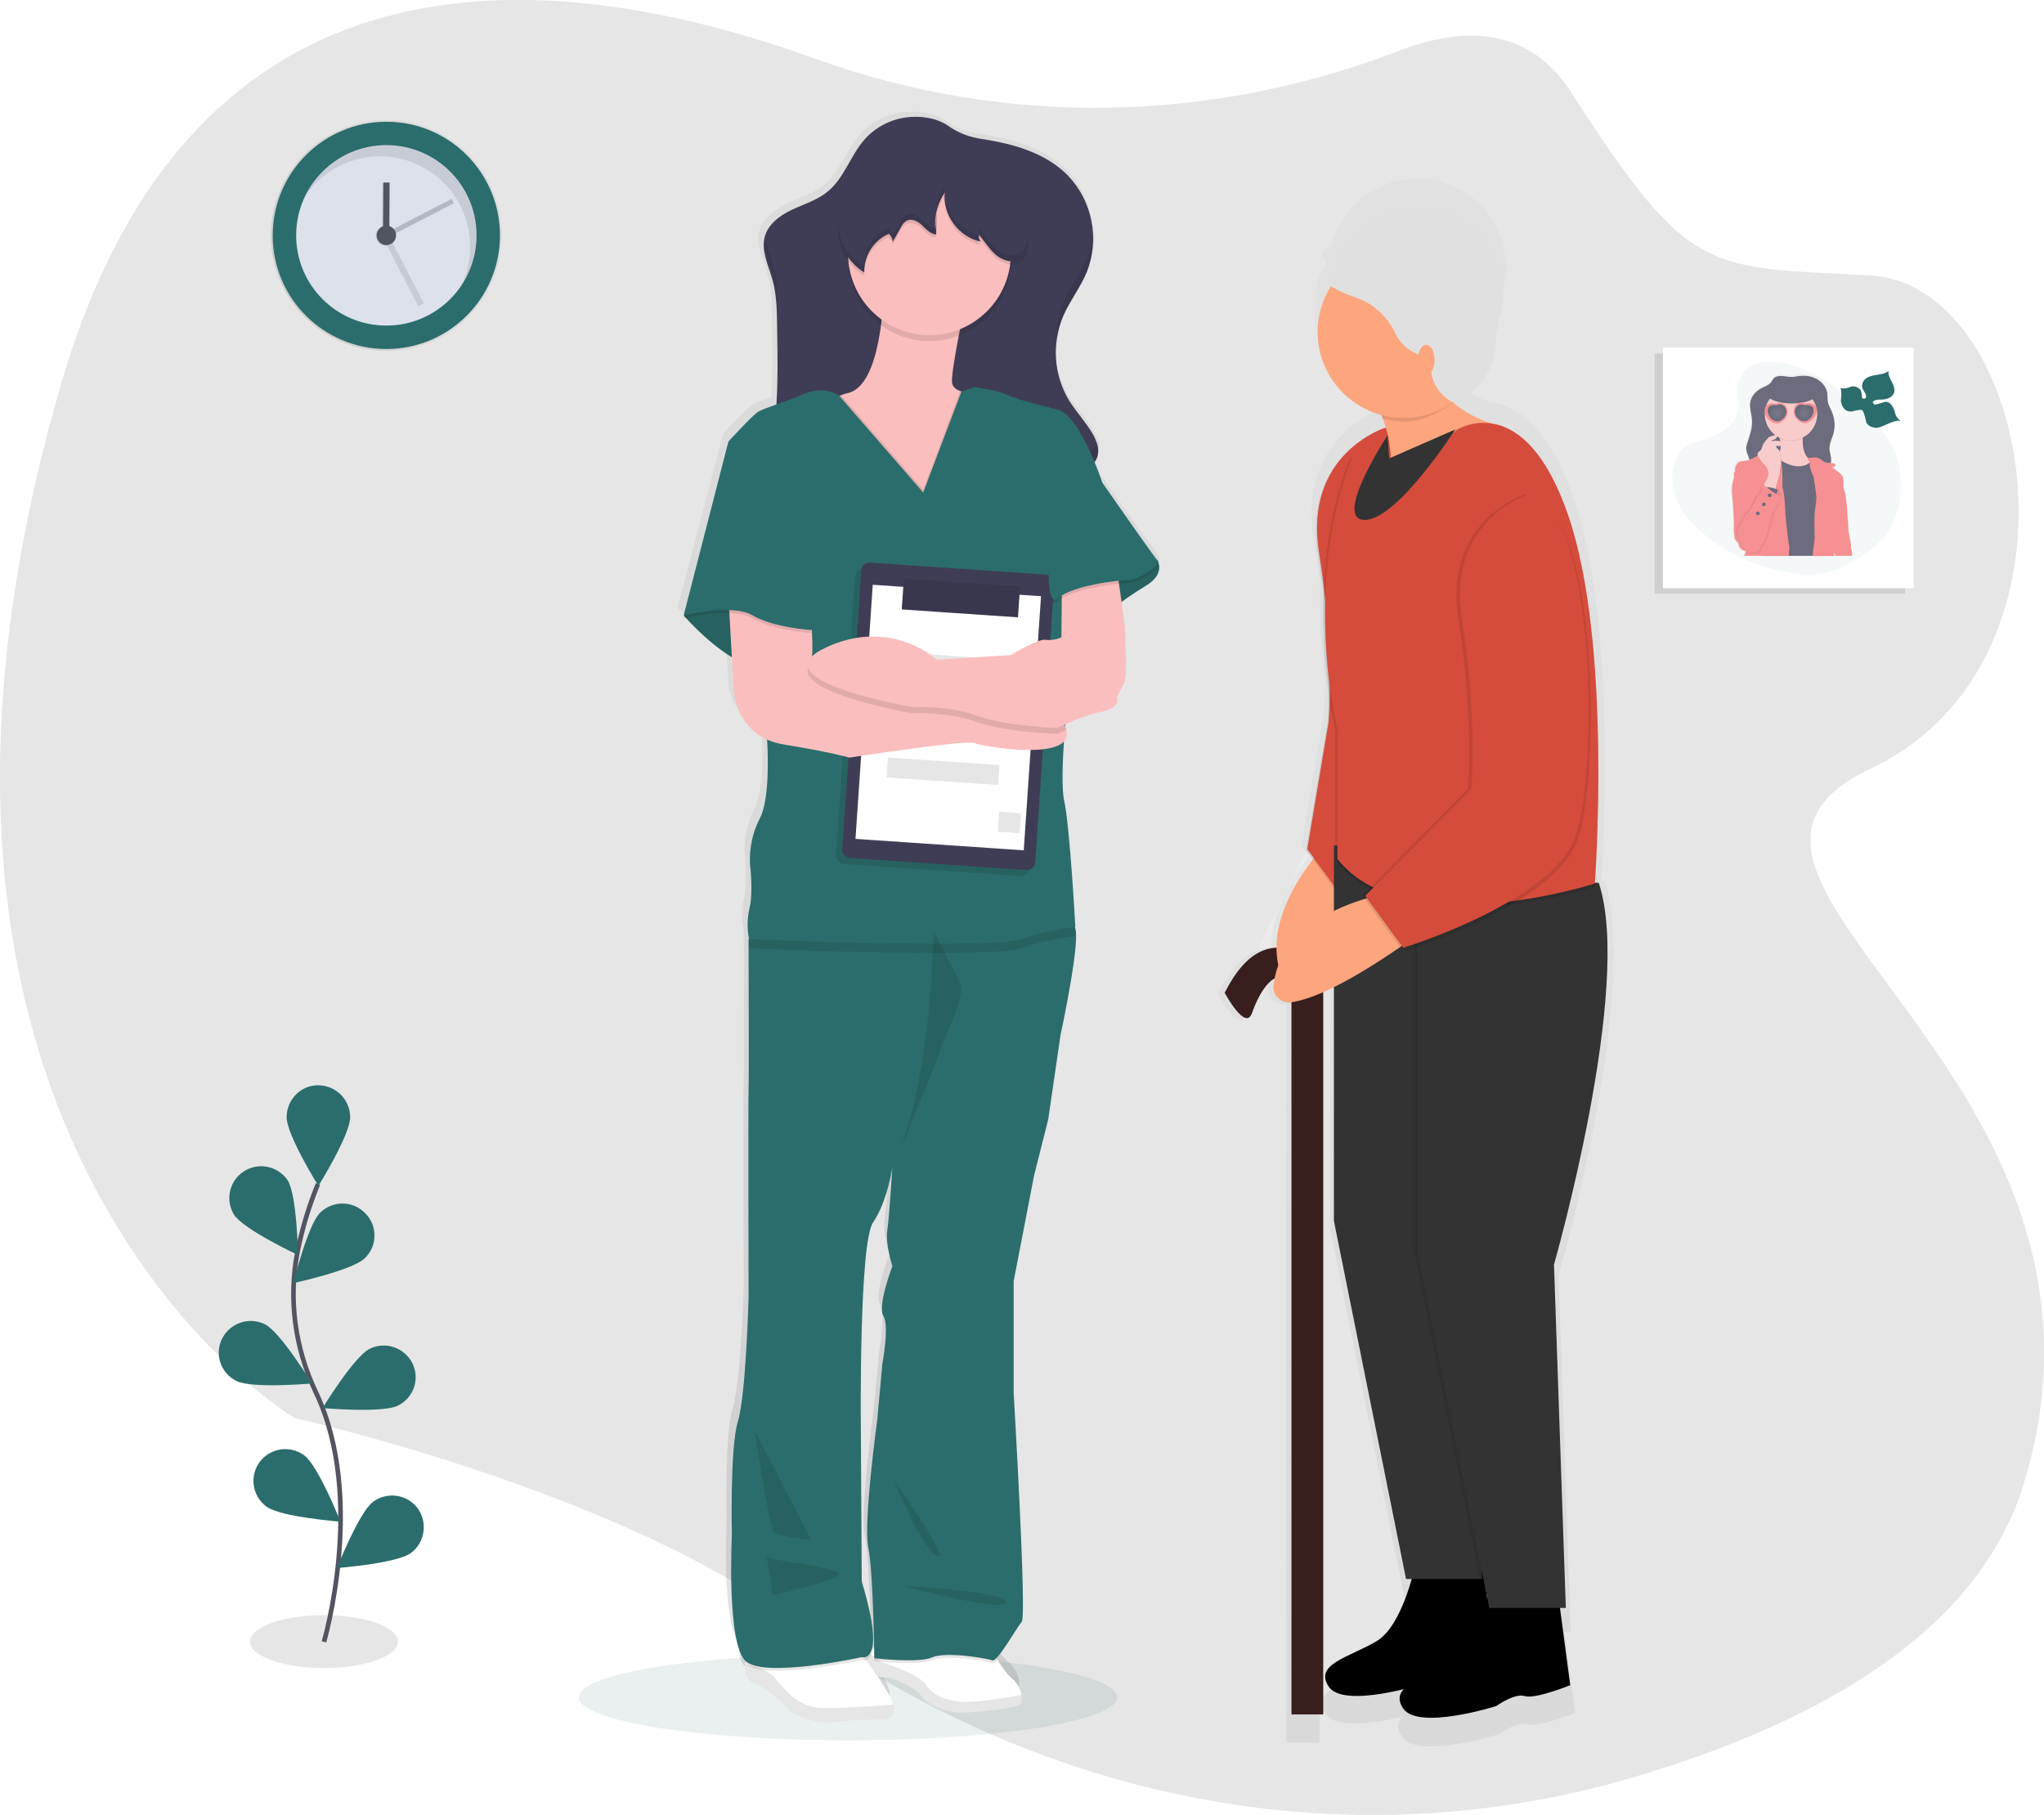 <?xml version="1.0" encoding="utf-8"?>
<!-- Generator: Adobe Illustrator 23.0.1, SVG Export Plug-In . SVG Version: 6.00 Build 0)  -->
<svg version="1.1" id="Calque_1" xmlns="http://www.w3.org/2000/svg" xmlns:xlink="http://www.w3.org/1999/xlink" x="0px" y="0px"
	 viewBox="0 0 881.4 782.7" style="enable-background:new 0 0 881.4 782.7;" xml:space="preserve">
<style type="text/css">
	.st0{opacity:0.1;enable-background:new    ;}
	.st1{fill:none;stroke:#535461;stroke-width:2;stroke-miterlimit:10;}
	.st2{fill:#2B6D6C;}
	.st3{fill:url(#SVGID_1_);}
	.st4{fill:#DDE1EC;}
	.st5{opacity:0.3;fill:#535461;enable-background:new    ;}
	.st6{opacity:0.1;}
	.st7{fill:#535461;}
	.st8{opacity:0.1;fill:#2B6D6C;enable-background:new    ;}
	.st9{fill:url(#SVGID_2_);}
	.st10{fill:#FFFFFF;}
	.st11{fill:#3F3D56;}
	.st12{fill:#FBBEBE;}
	.st13{opacity:0.2;fill:#FFFFFF;enable-background:new    ;}
	.st14{opacity:0.5;}
	.st15{fill:url(#SVGID_3_);}
	.st16{fill:#381E1D;}
	.st17{fill:#FDA57D;}
	.st18{fill:#D54C3C;}
	.st19{fill:#333333;}
	.st20{fill:#E0E0E0;}
	.st21{opacity:5.000000e-02;fill:#2B6D6C;enable-background:new    ;}
	.st22{opacity:0.75;}
	.st23{fill:url(#SVGID_4_);}
	.st24{fill:#F86D70;}
	.st25{opacity:0.1;fill:url(#SVGID_5_);enable-background:new    ;}
	.st26{opacity:0.1;fill:url(#SVGID_6_);enable-background:new    ;}
</style>
<g>
	<g>
		<ellipse class="st0" cx="139.7" cy="707.9" rx="31.9" ry="11.4"/>
		<path class="st0" d="M603.3,21.9c-81.6,31.4-170,33-252.1,3.3C234.8-16.8,82.8-27.5,26.5,165.1C-69.7,494.1,127,611.5,127,611.5
			s137.3,30.7,213.3,86.3c108,79,240.2,105.4,364.8,68.4c79.7-23.7,147.9-62.5,167.5-126.1c54.5-177.8-164.8-261.8-66-308.6
			s70.3-208.7,0-212.7s-77.5,1.5-128.8-78.6C659.6,11.7,631.7,11,603.3,21.9z"/>
		<path class="st1" d="M139.7,708c0,0,18.2-61.8-3.4-107.4c-9.1-19.1-12.1-40.5-7.9-61.3c2-9.9,4.9-19.4,8.7-28.7"/>
		<path class="st2" d="M123.6,481.8c0,7.6,13.7,29.6,13.7,29.6s13.7-22,13.7-29.6c0-7.6-6.1-13.7-13.7-13.8S123.6,474.2,123.6,481.8
			L123.6,481.8L123.6,481.8z"/>
		<path class="st2" d="M100.9,523.8c4.1,6.4,27.6,17.4,27.6,17.4s-0.4-25.9-4.5-32.3c-4.3-6.2-12.8-7.9-19.1-3.6
			C98.8,509.4,97.1,517.6,100.9,523.8L100.9,523.8z"/>
		<path class="st2" d="M101.9,595.5c6.7,3.4,32.6,1.1,32.6,1.1s-13.5-22.1-20.2-25.5c-6.7-3.4-15-0.7-18.5,6.1
			C92.4,583.9,95.1,592.1,101.9,595.5L101.9,595.5L101.9,595.5z"/>
		<path class="st2" d="M114.9,649.7c6.1,4.5,31.9,6.5,31.9,6.5s-9.5-24.1-15.6-28.6c-6.1-4.5-14.7-3.2-19.2,2.8
			C107.5,636.5,108.7,645.1,114.9,649.7L114.9,649.7z"/>
		<path class="st2" d="M157.3,542.6c-5.5,5.3-30.8,10.7-30.8,10.7s6.2-25.2,11.6-30.4c5.5-5.3,14.1-5.2,19.4,0.3
			C162.9,528.6,162.8,537.3,157.3,542.6L157.3,542.6L157.3,542.6z"/>
		<path class="st2" d="M171.7,606.1c-6.7,3.4-32.6,1.1-32.6,1.1s13.5-22.1,20.2-25.5c6.7-3.4,15-0.7,18.5,6.1
			C181.2,594.6,178.4,602.7,171.7,606.1L171.7,606.1L171.7,606.1z"/>
		<path class="st2" d="M177.2,669.7c-6.1,4.5-31.9,6.5-31.9,6.5s9.5-24.1,15.6-28.6c6.1-4.5,14.7-3.2,19.2,2.8
			C184.5,656.5,183.3,665.2,177.2,669.7L177.2,669.7z"/>
		
			<linearGradient id="SVGID_1_" gradientUnits="userSpaceOnUse" x1="217.634" y1="549.813" x2="217.634" y2="450.223" gradientTransform="matrix(0.459 0.889 -0.889 0.459 511.123 -321.215)">
			<stop  offset="0" style="stop-color:#808080;stop-opacity:0.25"/>
			<stop  offset="0.54" style="stop-color:#808080;stop-opacity:0.12"/>
			<stop  offset="1" style="stop-color:#808080;stop-opacity:0.1"/>
		</linearGradient>
		<circle class="st3" cx="166.6" cy="101.5" r="49.8"/>
		<circle class="st2" cx="166.6" cy="101.5" r="49"/>
		<circle class="st4" cx="166.6" cy="101.5" r="38.9"/>
		
			<rect x="162.6" y="93.6" transform="matrix(0.889 -0.459 0.459 0.889 -23.382 93.004)" class="st5" width="34.4" height="2.1"/>
		<g class="st6">
			<rect x="173" y="102.1" transform="matrix(0.889 -0.459 0.459 0.889 -34.552 93.078)" width="2.7" height="31.1"/>
			<rect x="155.1" y="88.6" transform="matrix(5.878503e-03 -1 1 5.878503e-03 75.145 255.517)" width="22" height="2.7"/>
			<circle cx="166.2" cy="101.8" r="4.2"/>
		</g>
		
			<rect x="155.6" y="88.4" transform="matrix(5.878503e-03 -1 1 5.878503e-03 75.866 255.783)" class="st7" width="22" height="2.7"/>
		<circle class="st7" cx="166.6" cy="101.5" r="4.2"/>
		<g class="st6">
			<path d="M146,71.8c19.1-9.9,42.5-2.4,52.4,16.7c5.6,10.8,5.8,23.7,0.5,34.8c7.6-11.4,9.1-26.6,2.3-39.5
				c-9.9-19.1-33.3-26.6-52.4-16.7c-7.5,3.8-13.6,10.1-17.2,17.6C135.2,79.1,140.2,74.7,146,71.8z"/>
		</g>
	</g>
	<rect x="713.5" y="152.4" class="st0" width="108" height="103.6"/>
	<g>
		<ellipse class="st8" cx="365.7" cy="731.9" rx="116.1" ry="18.6"/>
		
			<linearGradient id="SVGID_2_" gradientUnits="userSpaceOnUse" x1="412.093" y1="26.097" x2="412.093" y2="714.158" gradientTransform="matrix(1 0 0 -1 -15.95 762.716)">
			<stop  offset="0" style="stop-color:#808080;stop-opacity:0.25"/>
			<stop  offset="0.54" style="stop-color:#808080;stop-opacity:0.12"/>
			<stop  offset="1" style="stop-color:#808080;stop-opacity:0.1"/>
		</linearGradient>
		<path class="st9" d="M499.3,239c0-0.1-0.1-0.2-0.2-0.3c-1.8-1.8-24.4-33.8-24.4-33.8s-1.2-3.6-3.1-8.2c0.6-0.8,1.1-1.7,1.4-2.7
			c0.1-0.4,0.2-0.8,0.2-1.3c0-0.1,0.1-0.2,0.1-0.4c0.4-1.6,0.4-3.3-0.1-4.9c-0.1,0.4-0.3,0.8-0.5,1.2c-0.4-1.4-1-2.7-1.8-4
			c-3-5.2-7.3-9.5-10.4-14.6c-4.8-7.8-6.7-17.1-5.4-26.2c0,0.5,0,0.9,0,1.4c0.1-1.8,0.4-3.6,0.7-5.4c0.5-2,1.2-4,2-5.9
			c2.8-6.5,7.4-12.1,10.2-18.7c0.9-2.2,1.6-4.5,2.1-6.8c1-3.9,1.3-7.9,1.1-12c0,1-0.2,1.9-0.3,2.8c-0.3-9.7-4.2-18.9-10.9-25.8
			c-9.7-9.8-23.7-13.6-37.1-15.6c-5.6-0.7-11-2.7-15.6-6c-5.1-3.3-11.8-4.1-17.8-3.4c-6.9,0.7-13.3,3.9-18.1,8.9
			c-6.3,7-9.1,16.9-16.5,22.7c-4.5,3.6-10.2,5.2-15.4,7.7s-10.2,6-11.9,11.2c0,0,0-0.1,0-0.1v0.3l-0.1,0.2
			c-1.7,6.2,1.6,12.4,3.4,18.6c1.8,6.4,1.9,13.1,2,19.7c0.1,8.1,0.3,16.1,0.1,24.2c-0.1,3.2-0.2,6.4-0.4,9.5c-2.8,0.9-5.6,2-8.2,3.3
			c-2.7,1.7-12.6,12.5-12.6,12.5l-19.5,74.6l0.3,0.3l-0.3,1l1-0.2c2.8,3,11,11.5,19.9,16.7l0.8,14.6c0,0,1,14.7,14.5,20.7
			c0.3,5.1,1.3,25.7-3.2,33.9c-3.1,6-4.5,12.7-4.2,19.4c0,0,1.6,12.4-0.2,18.9c-1,4.4-1.1,8.9-0.2,13.3l0,0c0,0,0,1.4,0,3.9
			c0,13.2,0.2,55.5,0,60.3c-0.2,5.7,0,89.3,0,89.3s-1.1,41.8-4.7,53.1s-2.7,48.8-2.7,48.8s-2.2,44.7,5.6,53.5c0,0.4-0.1,0.8-0.1,1.2
			c0,0.2,0,0.4,0,0.6c-0.1,3.4,0.6,7,3.5,8.1c6,2.3,13.8,9.1,15.3,11.1c1.5,2,10.1,6.9,21.4,5.6c7.1-0.8,14.2-1.1,21.3-1l0,0
			c0,0,4.5-0.8,3-6.3l0,0l0,0c-0.9-3.5-4.4-8.8-6.9-12.3c0.5,0.1,0.9,0.2,1.3,0.3l0.4,0.1h0.3c0.2,0,0.4,0,0.5,0h0.2
			c0.2,0,0.4,0,0.7,0l0,0c3-0.3,14.1,4.9,16.1,8.3s9,6,14.3,6.7c3.1,0.4,11.1-0.3,17.7-1.1c3.4-0.3,6.7-1,9.9-1.8
			c1.6-0.6,1.9-2.5,1.5-4.6l0,0c-0.5-2.7-2-5.2-4.1-7c-1.9-1.4-4.5-5-6.4-7.9l-0.5-0.8c3.3-3.2,9.3-13.5,11.1-15.7
			c2.2-2.6-3.6-98-3.6-98v-47.8l8.9-45.3l6.2-24l5.3-36.2c0,0,9.3-42.2,6.4-46.4l0,0c0-0.1-2.4-43.6-4.9-54
			c-1.1-4.7-0.8-15.1-0.2-25.3c1.4-1.4,1.8-3.4,1.2-5.2c-0.2-0.6-0.4-1.2-0.7-1.8c0-0.2,0-0.4,0-0.5c5.1-2.4,10.5-4.2,16-5.5
			c8.9-1.7,6.7-6.3,6.7-6.3s2-3.9,3.3-6.3c1.3-2.4,0.2-23.5,0-25.3c-0.1-0.7-0.6-4.6-1.3-9c2.8-2,6.6-4.5,10.6-6.9
			C501.7,245,499.9,240.2,499.3,239z M383.5,541c0,0-6.7,17-4,21.3c2.7,4.3-0.4,20.5-0.4,20.5l-2.2,24c0,0-6.2,44.4-4,54.9
			c1.7,8.2,2.4,32.7,2.6,42.9l0,0c-0.2,0.1-0.3,0.1-0.4,0.2l-0.3,0.2c1-4,0.6-12.1-4.5-28.5l-0.4-67.5c0,0-0.8-78,5.4-86.7
			c6.2-8.7,8.3-23.5,8.3-23.5s-1.3,21.4-2.2,27C380.5,531.3,383.5,541,383.5,541z M371.1,708.7c-0.1,0.1-0.1,0.3-0.2,0.4l-0.3-0.4
			C370.8,708.7,371,708.7,371.1,708.7z"/>
		<path class="st10" d="M439,735.5c-3.4,1.3-22.1,3.6-27.3,2.9s-12.1-3.3-14.1-6.7c-2-3.5-13-8.7-15.9-8.3c-1.2,0-2.4-0.1-3.6-0.5
			c-2-0.6-4-1.4-6-2.3c-0.3-1.5-0.2-3,0.1-4.5c0.1-0.3,0.2-0.6,0.3-0.9c0.7-2,2.1-3.6,4-4.5l0.4-0.2c0.8-0.4,1.7-0.6,2.6-0.8
			c9.4-1.8,48,1.8,48,1.8s1.1,1.9,2.6,4.3c1.9,3,4.4,6.6,6.3,8c2.1,1.8,3.5,4.3,4.1,7C440.9,733,440.6,734.9,439,735.5z"/>
		<path class="st0" d="M439,735.5c-3.4,1.3-22.1,3.6-27.3,2.9c-5.2-0.6-12.1-3.3-14.1-6.7s-13-8.7-15.9-8.3c-3,0.3-9.5-2.8-9.5-2.8
			s-1-4.8,2-8l6,4.2c0,0,15.9,4.9,18.9,9.5s8.3,7.1,16.1,7.6c5.8,0.4,19.2-1.9,25.4-3C440.9,733,440.6,734.9,439,735.5z"/>
		<path class="st10" d="M382,741.5c-7-0.1-14.1,0.2-21,1c-11.2,1.3-19.7-3.6-21.2-5.6c-1.5-2-9.2-8.8-15.1-11.2
			c-2.9-1.1-3.6-4.8-3.4-8.2c0-0.2,0-0.4,0-0.6c0.1-2.2,0.4-4.3,1-6.4l46.3-1l4,5.4l0.6,0.8l2.4,3.3c0,0,1.1,1.5,2.6,3.6
			c2.5,3.6,5.9,8.8,6.8,12.3l0,0C386.4,740.7,382,741.5,382,741.5z"/>
		<path class="st0" d="M382,741.5c-7-0.1-14.1,0.2-21,1c-11.2,1.3-19.7-3.6-21.2-5.6c-1.5-2-9.2-8.9-15.1-11.2
			c-2.9-1.1-3.6-4.8-3.4-8.2c3.3,0.8,10.3,2.8,13,6.2c3.6,4.6,10,12.3,19.1,12.8c7.3,0.4,25.2-0.9,31.8-1.4
			C386.4,740.7,382,741.5,382,741.5z"/>
		<path class="st0" d="M376.5,710.6c-0.5,4-2.2,5-3.4,5.3c-0.3,0.1-0.6,0.1-0.9,0c-0.2,0-0.3,0-0.5-0.1c0,0-41.6,9.2-50,1.8
			c-0.2-0.2-0.4-0.4-0.6-0.6c0.1-2.2,0.4-4.3,1-6.4l46.3-1l4,5.4C373.2,713.1,374.6,711.5,376.5,710.6L376.5,710.6z"/>
		<path class="st0" d="M430.1,715.8c-0.9,1-1.7,1.6-2.2,1.4c-2.2-0.9-20.2-3.9-25.9-1.3c-5.7,2.6-25,0.4-25,0.4s0-2.3-0.1-6
			c0.8-0.4,1.7-0.6,2.6-0.8c9.4-1.8,48,1.8,48,1.8S428.6,713.4,430.1,715.8z"/>
		<path class="st2" d="M457.3,446.4l-5.3,36.4l-6.1,24.1l-8.8,45.6v48.2c0,0,5.7,96,3.5,98.6s-10.5,17.5-12.7,16.7
			c-2.2-0.9-20.2-3.9-25.9-1.3c-5.7,2.6-25,0.4-25,0.4s-0.4-37.2-2.6-47.8s3.9-55.2,3.9-55.2l2.2-24.1c0,0,3.1-16.2,0.4-20.6
			c-2.6-4.4,3.9-21.4,3.9-21.4s-3.1-9.7-2.2-15.4c0.9-5.7,2.2-27.2,2.2-27.2s-2.2,14.9-8.3,23.7s-5.3,87.2-5.3,87.2l0.4,67.9
			c11,35.9,0,32.4,0,32.4s-41.6,9.2-50,1.8s-6-54.4-6-54.4s-0.9-37.7,2.6-49.1c3.5-11.4,4.6-53.5,4.6-53.5s-0.2-84.1,0-89.8
			c0.2-4.8,0-47.4,0-60.7c0-2.5,0-3.9,0-3.9l5-12.5l59.6-7.5h28.5c0,0,42.9,10.1,47.3,14.4c0.1,0.1,0.2,0.2,0.2,0.3
			C466.5,403.9,457.3,446.4,457.3,446.4z"/>
		<path class="st0" d="M385,637.5c0,0,13.1,31.6,19.3,33.7C410.4,673.4,385,637.5,385,637.5z"/>
		<path class="st0" d="M389.8,683.9c0,0,44.2,2.2,43.8,7C433.2,695.8,389.8,683.9,389.8,683.9z"/>
		<path class="st0" d="M330.6,671.3c1.8,1.7,33.7,4.8,31.1,7.8s-28.5,8.9-28.5,8.9L330.6,671.3z"/>
		<path class="st0" d="M325.4,616.9c0,1.3,6.6,42.1,8.3,43.8c1.8,1.8,16.2,3.5,16.2,3.5L325.4,616.9z"/>
		<path class="st11" d="M373.1,59.8c-6.3,7-9,17-16.3,22.9c-4.4,3.6-10.1,5.3-15.2,7.7s-10.3,6.1-11.8,11.6
			c-1.7,6.2,1.6,12.5,3.3,18.7c1.8,6.4,1.9,13.1,2,19.8c0.1,8.1,0.3,16.2,0.1,24.3c-0.2,12.6-1.3,25.9-8,36.6
			c24.2,7.7,50,8.8,75.4,9.7c4.9,0.3,9.8,0.2,14.6-0.4c4.2-0.8,8.4-1.9,12.5-3.2c8.1-2.1,16.5-3.2,24.8-3.2c3.7,0,7.4,0.2,10.9-0.7
			c3.5-1,6.9-3.4,7.9-6.9c0.8-3.2-0.4-6.5-2-9.4c-3-5.2-7.1-9.5-10.3-14.6c-6.6-11-7.5-24.4-2.6-36.2c2.8-6.5,7.3-12.2,10.1-18.8
			c5.8-14.4,2.7-30.8-8-42c-9.6-9.8-23.4-13.6-36.6-15.7c-5.6-0.7-10.9-2.7-15.4-6c-5.1-3.3-11.6-4.1-17.6-3.4
			C384.1,51.5,377.8,54.7,373.1,59.8z"/>
		<g class="st6">
			<path d="M458.8,129.7c-2.4,5.7-3.5,12-3,18.2c0.3-4.4,1.3-8.8,3-12.9c2.8-6.5,7.3-12.2,10.1-18.8c2.3-5.5,3.2-11.4,2.8-17.3
				c-0.2,4.1-1.2,8.2-2.8,12C466.1,117.5,461.6,123.2,458.8,129.7z"/>
			<path d="M335.4,138.9c0.1,4.7,0.1,9.3,0.2,14c0-6.4-0.1-12.9-0.2-19.3c-0.1-6.7-0.2-13.4-2-19.8c-1.2-4.1-3-8.2-3.6-12.3
				c-1.1,5.8,2,11.8,3.6,17.6C335.2,125.5,335.3,132.3,335.4,138.9z"/>
			<path d="M465.8,196.9c-3.6,1-7.2,0.8-10.9,0.7c-8.4-0.1-16.7,1-24.8,3.1c-4.1,1.3-8.3,2.3-12.5,3.1c-4.9,0.6-9.8,0.7-14.6,0.4
				c-24.5-1-49.4-2-72.9-9c-0.7,1.6-1.5,3.1-2.4,4.5c24.2,7.7,50,8.8,75.3,9.7c4.9,0.3,9.8,0.2,14.6-0.4c4.2-0.8,8.3-1.9,12.4-3.1
				c8.1-2.1,16.4-3.2,24.8-3.2c3.7,0,7.4,0.2,10.9-0.7c3.5-1,6.9-3.4,7.9-6.9c0.4-1.6,0.4-3.3-0.1-5
				C472.5,193.6,469.2,195.9,465.8,196.9z"/>
		</g>
		<path class="st12" d="M430.6,182.8c-0.9,2-4.6,19.1-5.5,20.8c-0.9,1.8-5.7,29.8-6.1,31.3c-0.4,1.6-31.7-6.6-31.7-6.6l-18.8-15.8
			L349,193.4c0,0-0.6-17.4,13.7-23c1-0.4,2-0.7,3-0.9c17.3-4.2,15.6-56.7,15.6-56.7l35.5,15.3c0,0-6.6,30.7-6.3,36.6
			c0.1,2,1.6,3.2,3.7,4c3.1,0.9,6.4,1.3,9.7,1C423.8,169.7,431.4,180.9,430.6,182.8z"/>
		<path class="st2" d="M494.1,240.4l5,1.3c0,0,3.7,5.7-5,10.9c-5.6,3.4-10.9,7.1-16,11.2l-25.9,7.9l-5-15.7l24.1-18.3L494.1,240.4z"
			/>
		<path class="st0" d="M494.1,240.4l5,1.3c0,0,3.7,5.7-5,10.9c-5.6,3.4-10.9,7.1-16,11.2l-25.9,7.9l-5-15.7l24.1-18.3L494.1,240.4z"
			/>
		<path class="st2" d="M305,255.6l-10.1,9.9c0,0,18.2,21,32.2,22.3c14,1.3,23-16,23-16L338,252.7L305,255.6z"/>
		<path class="st0" d="M305,255.6l-10.1,9.9c0,0,18.2,21,32.2,22.3c14,1.3,23-16,23-16L338,252.7L305,255.6z"/>
		<circle class="st0" cx="400.8" cy="112" r="35.1"/>
		<circle class="st12" cx="400.8" cy="109.4" r="35.1"/>
		<path class="st0" d="M463.6,403.7c-8,0.9-15.8,2.7-23.5,5.3c-13.1,4.4-115.8,0.1-117.2,0c0-2.5,0-3.9,0-3.9l5-12.5l59.6-7.5h28.5
			c0,0,42.9,10.1,47.3,14.4C463.5,402.1,463.6,403.7,463.6,403.7z"/>
		<path class="st0" d="M430.6,182.8c-0.9,2-4.6,19.1-5.5,20.8c-0.9,1.8-5.7,29.8-6.1,31.3c-0.4,1.6-31.7-6.6-31.7-6.6l-18.8-15.8
			L349,193.4c0,0-0.6-17.4,13.7-23l35.4,40.7l15.9-42.5c3.1,0.9,6.4,1.3,9.7,1C423.8,169.7,431.4,180.9,430.6,182.8z"/>
		<path class="st2" d="M398.1,212.4l-36.2-41.7c-4.3-2.8-9.7-3.1-14.4-1.1c-8.1,3.5-18.2,6.4-20.8,8.1c-2.6,1.8-12.5,12.6-12.5,12.6
			l29.4,76.8l-12.9,50.6c0,0,2,25.9-3.1,35.3c-3.1,6-4.5,12.7-4.2,19.5c0,0,1.5,12.5-0.2,19.1c-1,4.4-1.1,8.9-0.2,13.4
			c0,0,104.1,4.4,117.2,0c7.6-2.6,15.5-4.3,23.5-5.3c0,0-2.4-43.8-4.8-54.3c-2.4-10.5,2-50.6,2-50.6l-2.8-42.9l17.1-44.1
			c0,0-9.3-28.3-18.9-31.1c0,0-17.5-4.2-21.2-6.1c-3.7-2-14.7-3.7-14.7-3.7l-5.8,1.9L398.1,212.4z"/>
		<path class="st0" d="M372.4,245.2l76.2,5.2c1.9,0.1,3.4,1.8,3.3,3.7l-8.2,120.4c-0.1,1.9-1.8,3.4-3.7,3.3l-76.2-5.2
			c-1.9-0.1-3.4-1.8-3.3-3.7l8.2-120.4C368.8,246.5,370.5,245.1,372.4,245.2z"/>
		<path class="st11" d="M375.1,242.6l76.2,5.2c1.9,0.1,3.4,1.8,3.3,3.7l-8.2,120.4c-0.1,1.9-1.8,3.4-3.7,3.3l-76.2-5.2
			c-1.9-0.1-3.4-1.8-3.3-3.7l8.2-120.4C371.5,243.9,373.1,242.5,375.1,242.6z"/>
		
			<rect x="353.9" y="273.2" transform="matrix(6.784116e-02 -0.998 0.998 6.784116e-02 72.234 696.413)" class="st10" width="109.8" height="72.7"/>
		
			<rect x="403.8" y="261.7" transform="matrix(6.982913e-02 -0.998 0.998 6.982913e-02 92.651 682.114)" class="st0" width="16.5" height="59.4"/>
		
			<rect x="430.8" y="350.1" transform="matrix(6.784116e-02 -0.998 0.998 6.784116e-02 51.668 764.854)" class="st0" width="8.6" height="9.4"/>
		
			<rect x="402.2" y="308.6" transform="matrix(6.784116e-02 -0.998 0.998 6.784116e-02 47.01 715.71)" class="st0" width="8.6" height="48.2"/>
		
			<rect x="407.7" y="232.9" transform="matrix(6.784116e-02 -0.998 0.998 6.784116e-02 128.763 653.888)" class="st11" width="13.3" height="50.2"/>
		
			<rect x="407.7" y="232.9" transform="matrix(6.784116e-02 -0.998 0.998 6.784116e-02 128.763 653.888)" class="st0" width="13.3" height="50.2"/>
		<path class="st0" d="M402.5,401.3c0,0-0.4,64.9-17.5,102.1c0,0,20.6-49.1,20.6-51s11.4-22.6,8.3-28.7
			C410.9,417.5,402.5,401.3,402.5,401.3z"/>
		<path class="st0" d="M403.4,100.7c-0.7-5.7,0.8-11.5,4-16.3c-0.8,9.9,5.8,19,15.6,21.2c-0.8-0.7-1.1-1.9-0.8-2.9
			c2.4,2.8,4.3,6,7.1,8.5c2.8,2.4,6.9,3.9,10.2,2.2c4.4-2.4,4.5-8.7,3.3-13.5c-2.5-10.4-7.5-20-14.6-28c-3.6-4.9-9.3-7.8-15.4-7.8
			c-6.8-0.5-13.8,0.1-19.9,3.1c-3.4,1.9-6.6,4.1-9.5,6.7l-16.7,13.6c-1.6,1.2-3,2.6-4,4.3c-0.7,1.4-1.1,2.9-1.3,4.5
			c-0.9,9.1,3.5,17.9,11.2,22.7c-0.2-7.2,4-13.8,10.6-16.7c1,0.9,1.6,2.1,1.7,3.4l3.5-6.3c0.5-1.1,1.3-2.1,2.4-2.8
			c2.2-1.2,4.9,0.2,6.7,1.9c1.8,1.7,3.6,3.8,6.1,4l0.1-9.3"/>
		<path class="st11" d="M403.4,99.3c-0.7-5.7,0.7-11.5,4-16.3c-1.1,9.5,6.1,19.4,15.6,21.2c-0.8-0.7-1.1-1.9-0.8-2.9
			c2.4,2.8,4.3,6,7.1,8.5c2.8,2.4,6.9,3.9,10.2,2.1c4.4-2.4,4.5-8.7,3.3-13.5c-2.5-10.4-7.5-20-14.6-28c-2.2-2.7-5-4.9-8.2-6.4
			c-2.3-0.8-4.7-1.3-7.1-1.5c-6.8-0.5-13.8,0.1-19.9,3.1c-3.4,1.9-6.6,4.1-9.5,6.7L366.8,86c-1.6,1.2-3,2.6-4,4.3
			c-0.7,1.4-1.1,2.9-1.3,4.5c-0.9,9.1,3.5,17.9,11.2,22.7c-0.2-7.2,4-13.8,10.6-16.7c1,0.9,1.6,2.1,1.7,3.4l3.5-6.2
			c0.5-1.1,1.3-2.1,2.4-2.8c2.2-1.2,4.9,0.2,6.7,1.9c1.8,1.7,3.6,3.8,6.1,4l0.1-9.3"/>
		<path class="st12" d="M420,320.4c-3.1-1.5-53.7,6.3-53.7,6.3s-8.3-2.4-28.5-5.7c-20.2-3.3-21.4-23-21.4-23l-2.2-39.4l6.8-6
			l29.1,19.1c0,0,0.5,9.6,0,11.4c-0.3,1.2-1,2.6-1,3.6c0,0.5,0.4,1,1,1.1c2,0.5,28.9,4.9,28.9,4.9s62.4-4.3,78,16.8
			c1.2,1.5,2.2,3.3,2.8,5.2C463.7,328.9,422.8,321.8,420,320.4z"/>
		<path class="st0" d="M459.9,314.7c-2.4,1.1-3.9,1.8-3.9,1.8s-22.3-0.7-34.9-5.2s-27.8-3.7-27.8-3.7s-52.3-9-44.2-20.8
			c0,0.5,0.4,1,1,1.1c2,0.5,28.9,4.9,28.9,4.9s62.4-4.3,78,16.8C458.3,311,459.3,312.8,459.9,314.7z"/>
		<path class="st12" d="M481.6,245.3c0,0,3.1,21.7,3.3,23.5c0.2,1.8,1.3,23,0,25.4c-1.3,2.4-3.3,6.3-3.3,6.3s2.2,4.6-6.6,6.4
			c-8.8,1.8-19.1,7-19.1,7s-22.4-0.7-34.8-5.3c-12.5-4.6-27.8-3.7-27.8-3.7s-66.4-11.4-37.9-25.3s48.6,4.9,48.6,4.9l31.8-2
			c0,0,11.8-7.2,15.1-6.6c2.3,0.3,4.7-0.1,6.8-1.1l0.2-23L481.6,245.3z"/>
		<path class="st0" d="M320.5,192l-6.4-0.3l-19.3,75c0,0,20.8-5.3,29.8,0c9,5.3,25.4,6.3,25.4,6.3l-6.1-59.8L320.5,192z"/>
		<path class="st2" d="M320.5,190.7l-6.4-0.3l-19.3,75c0,0,20.8-5.3,29.8,0c9,5.3,25.4,6.3,25.4,6.3l-6.1-59.8L320.5,190.7z"/>
		<path class="st0" d="M466.3,207.1l8.8,2c0,0,22.4,32.2,24.1,34c1.8,1.8-8.3,8.3-12.5,8.3s-24.5,2.4-30.5,7.9
			c-5.9,5.5-3.5-22.2-3.5-22.8c0-0.6,7.3-18.1,7.3-18.1L466.3,207.1z"/>
		<path class="st2" d="M466.3,205.8l8.8,2c0,0,22.4,32.2,24.1,34c1.8,1.8-8.3,8.3-12.5,8.3s-24.5,2.4-30.5,7.9
			c-5.9,5.5-3.5-22.2-3.5-22.8s7.4-18.2,7.4-18.2L466.3,205.8z"/>
		<g class="st6">
			<path d="M407.3,83.1c-0.1-0.9,0-1.8,0.1-2.7c-1.8,2.7-3.1,5.8-3.7,9v2.8c0,0,0-0.1,0-0.1v0.7c0,1.9,0,3.9-0.1,5.8h-0.2v0.9
				c0-0.3,0-0.6-0.1-0.9c-2.4-0.4-4.1-2.4-5.9-4c-1.8-1.6-4.5-3.1-6.7-1.9c-1,0.7-1.9,1.7-2.4,2.8l-3.5,6.2c0-1.3-0.6-2.6-1.7-3.4
				c-6.6,2.9-10.8,9.5-10.6,16.7c-6.6-4.1-10.8-11.2-11.3-19c-0.4,8.7,3.9,17,11.3,21.6c-0.2-7.2,4-13.8,10.6-16.7
				c1,0.9,1.6,2.1,1.7,3.4l3.5-6.2c0.5-1.1,1.3-2.1,2.4-2.8c2.2-1.2,4.9,0.2,6.7,1.9c1.8,1.7,3.6,3.8,6.1,4c0-3,0-6.1,0.1-9.1
				C404.4,88.8,405.6,85.8,407.3,83.1z"/>
			<path d="M403.3,95.1c0.1-0.8,0.2-1.6,0.3-2.4l0.1-3.3C403.4,91.3,403.2,93.2,403.3,95.1z"/>
			<path d="M439.5,109.3c-3.3,1.7-7.4,0.3-10.2-2.1c-2.8-2.4-4.6-5.7-7.1-8.5c-0.4,1-0.1,2.2,0.8,2.9c-0.2,0-0.5-0.1-0.7-0.2
				c2.4,2.7,4.3,6,7,8.3c2.7,2.4,6.9,3.9,10.2,2.1s4.2-5.8,3.9-9.8C443.1,105.2,442,107.9,439.5,109.3z"/>
			<path d="M422.2,101.4c-8.2-2.2-14.1-9.3-14.8-17.7c-0.7,9.3,6.4,18.7,15.6,20.5C422.2,103.5,421.9,102.4,422.2,101.4z"/>
		</g>
	</g>
	<g>
		<path class="st13" d="M605.3,332.9l-50.7,89.9l-2.2,0.2c-6.3,0.5-12.2,0.6-17.2,0.8l45.6-92.2l6.2,0.3
			C592.7,332.1,598.9,332.4,605.3,332.9z"/>
		<path class="st0" d="M594.9,645.5v2.7C594.6,647.3,594.6,646.3,594.9,645.5z"/>
		<g class="st14">
			
				<linearGradient id="SVGID_3_" gradientUnits="userSpaceOnUse" x1="725.896" y1="-4.858" x2="725.896" y2="671.278" gradientTransform="matrix(-1 0 0 -1 1336.417 748.276)">
				<stop  offset="0" style="stop-color:#808080;stop-opacity:0.25"/>
				<stop  offset="0.54" style="stop-color:#808080;stop-opacity:0.12"/>
				<stop  offset="1" style="stop-color:#808080;stop-opacity:0.1"/>
			</linearGradient>
			<path class="st15" d="M525.1,428.6c0,0,9.5,17.5,12.3,9c1.9-5.5,5.5-13.1,9.9-15.3c-0.2,0.9-0.3,2.1-0.5,3c0,0.6,0,1.3,0,1.9
				c0.6,3.8,4.1,6.5,7.9,5.8v318.5H569V428.4c1.4-0.6,3-1.4,4.7-2.2v104.2L606,690.7h2.7c-2.5,9.2-7.7,23.1-15.9,28
				c-12.6,7.4-28.1,10.4-21.2,20.4c4.7,6.9,23.1,3.6,33.6,1.1c-2.5,2.4-3.2,5.2-0.5,8.8c6.8,9.9,41.5-1.1,41.5-1.1s8.2-5.8,12.8-4.4
				c4.7,1.4,20.2-4.9,20.2-4.9l-4.6-34.7h2.7l-5.2-153.7c0,0,35.5-124.3,19.7-170.7h-1.3c0.3-5.4,1.6-25,1.6-49.9
				c0-35.5-2.4-82.6-13.4-114.5c-10.9-31.7-25-40.3-35.2-41.4c-6-1.9-11.5-5.1-16.4-9.2l0.6-0.5l0,0c16.6-6.8,19.3-21.5,18.5-33
				c0.9-2.2,1.7-4.6,2.4-6.9c4.7-20.7-8.1-41.2-28.7-46.1c-20.7-4.7-41.2,8.1-46.1,28.7l0,0c0,0-7.3,1.7-1.6,6
				c-1.9,3.2-3.5,6.6-4.4,10.3c-5.5,20.5,6.6,41.5,27,47.1c0.2,0.3,0.3,0.6,0.6,1.3c0.5,1.1,0.9,2.7,1.6,4.4h-0.2
				c-6.8,2.4-12.8,6.3-17.8,11.5c-8.5,8.4-16.1,22.4-12.6,45c1.1,6.8,1.9,13.4,2.7,19.6c-0.3,13.7,0.5,27.6,2.2,41.2
				c0,9.6-0.6,15-0.6,15l-9.5,56.9l3.3,4.4c-6.8,8.7-16.3,23.5-16.3,39.2C540.9,408.7,532.7,413.4,525.1,428.6z"/>
		</g>
		<rect x="556.9" y="419.4" class="st16" width="13.7" height="319.9"/>
		<path class="st16" d="M557,423.5c-7.7-7.3-14.2,5.1-17.1,13.3c-2.8,8.2-11.8-8.7-11.8-8.7c19.1-37.9,42.5-8.7,42.5-8.7"/>
		<path class="st17" d="M592.2,371.7c-11.4,35.7-20.7,50.1-26.5,55.7c-0.5,0.3-0.8,0.8-1.3,0.9c-3.2,1.9-7.4,0.8-9.3-2.4
			c-16.9-28.7,17.5-62.7,17.5-62.7L592.2,371.7z"/>
		<path class="st0" d="M617.5,331.9c-9.6,28.9-37.9,57.2-37.9,57.2l-16.4-22.4l9.2-54.8c0,0,2.7-30.2-4.1-73.1
			c-6.8-43,28.7-53.9,28.7-53.9C626.2,189.3,627.1,303,617.5,331.9z"/>
		<path class="st18" d="M618,331.4c-9.6,28.7-37.9,57.2-37.9,57.2l-16.4-22.4l9.2-54.8c0,0,2.7-30.2-4.1-73.1
			c-6.8-43,28.7-53.9,28.7-53.9C626.7,188.8,627.4,302.5,618,331.4z"/>
		<path d="M610.7,672.9c0,0-5.2,27.8-17.2,34.9c-12.2,7.1-27,9.9-20.5,19.6c6.6,9.5,40.1-1.1,40.1-1.1s7.9-5.7,12.3-4.3
			c4.4,1.4,19.6-4.7,19.6-4.7l-5.8-43.7L610.7,672.9z"/>
		<path class="st19" d="M653.3,368.2c15,44.8-19.3,164.6-19.3,164.6l5.1,148.1h-32.8l-31.1-154.4V364.6L653.3,368.2z"/>
		<path class="st17" d="M611.3,403.1c-30.3,21.8-46.3,28-54.5,29.1c-0.5,0.2-1.1,0.2-1.6,0c-3.8-0.3-6.5-3.6-6-7.4
			c3.5-33.2,51.3-40,51.3-40L611.3,403.1z"/>
		<path class="st17" d="M616.1,156.8c5.2,20.4,27.6,25.9,27.6,25.9c1.4,26.5-44.5,30.3-44.5,30.3c3.2-22.9-4.6-36.2-4.6-36.2
			L616.1,156.8z"/>
		<path d="M642.8,682.3c0,0-5.2,27.8-17.2,34.9c-12,7.1-27,9.9-20.5,19.6c6.6,9.5,40.1-1.1,40.1-1.1s7.9-5.7,12.3-4.3
			c4.6,1.4,19.6-4.7,19.6-4.7l-5.8-43.7L642.8,682.3z"/>
		<path class="st0" d="M687.9,380.7c15,44.8-19.3,164.6-19.3,164.6l5.1,148.1h-33l-31-154.4V377.1L687.9,380.7z"/>
		<path class="st19" d="M689.4,380.7c15,44.8-19.3,164.6-19.3,164.6l5.1,148.1h-33L611,538.9V377.1L689.4,380.7z"/>
		<path class="st0" d="M582.3,197.1c-22,54.8-6.5,118-6.5,118v55.3c29.2,37,111,10.6,111,10.6s7.7-102.8-11.4-158.6s-48-37-48-37
			C601.5,204.8,582.3,197.1,582.3,197.1z"/>
		<path class="st0" d="M583.2,198.5c-22,54.8-6.5,118-6.5,118v55.3c29.2,37,111,10.6,111,10.6s7.7-102.8-11.4-158.6s-48-37-48-37
			C602.3,206.2,583.2,198.5,583.2,198.5z"/>
		<path class="st18" d="M583.2,197.1c-22,54.8-6.5,118-6.5,118v55.3c29.2,37,111,10.6,111,10.6s7.7-102.8-11.4-158.6s-48-37-48-37
			C602.3,204.8,583.2,197.1,583.2,197.1z"/>
		<path class="st0" d="M678.3,360.2c-9.6,28.7-74.5,48.5-74.5,48.5l-16.4-22.4l45.6-46.1c0,0,2.7-30.2-4.1-73.1
			c-6.8-43,28.7-53.9,28.7-53.9C687,217.6,687.8,331.4,678.3,360.2z"/>
		<path class="st0" d="M680.5,361.6c-9.6,28.7-74.5,48.5-74.5,48.5l-16.4-22.4l45.6-46.1c0,0,2.7-30.2-4.1-73.1
			c-6.8-43,28.7-53.9,28.7-53.9C689.2,219,690.1,332.7,680.5,361.6z"/>
		<path class="st18" d="M679.6,360.2c-9.6,28.7-74.5,48.5-74.5,48.5l-16.4-22.4l45.8-46.1c0,0,2.7-30.2-4.1-73.1
			c-6.8-43,28.7-53.9,28.7-53.9C688.2,217.6,689.2,331.4,679.6,360.2z"/>
		<path class="st0" d="M627.3,173.1c-6.2,4.4-13.3,8.7-21.5,8.7c-3.2,0-6.5-0.5-9.6-1.3c-0.3-0.6-0.6-1.3-0.9-1.9l21.5-20.1
			C619.4,165.5,623,169.3,627.3,173.1z"/>
		<circle class="st20" cx="611.3" cy="126" r="37"/>
		<circle class="st17" cx="605.2" cy="143.2" r="37"/>
		<path class="st20" d="M622.1,145.7c-1.3,1.3-2.4,2.8-3.3,4.4c-4.4,8.5-0.9,19,7.6,23.4l0,0c29.4-11.2,15.5-47.4,15.5-47.4
			L622.1,145.7z"/>
		<path class="st20" d="M605.3,99l25.1,3.2L645,119l-12.3,28.7l-7.1,3.9c-0.3,0.2-0.6,0.3-0.9,0.5c-8.7,4.1-19.1,0.3-23.1-8.5
			c-3.3-7.1-9.3-12.6-16.7-15.2c-22.4-7.7-9.6-10.9-9.6-10.9L605.3,99z"/>
		<ellipse class="st17" cx="615" cy="155.2" rx="3.6" ry="6.5"/>
		<path class="st19" d="M599,197.7l-0.6-10.1c0,0-24,36.6-9.9,36.6s39-39,39-39L599,197.7z"/>
	</g>
	<rect x="717.1" y="150" class="st10" width="108" height="103.6"/>
	<rect x="717.1" y="150" class="st10" width="108" height="103.6"/>
	<path class="st21" d="M751.6,160.8c3.3-4.2,8.6-5.1,13.4-4.8c15,1.1,28.6,11.3,40.3,23c4.2,4.2,8.4,8.7,11.2,14.5
		c5.6,11.8,3.9,28.1-3.9,37.8c-2.7,3.3-5.9,5.8-9.2,8.1c-5.9,4-12.2,7.2-18.9,8.1c-4.8,0.7-9.6,0.1-14.3-0.8
		c-13.2-2.5-26.2-8.1-37-17.8c-4.8-4.2-9.3-9.4-11.2-16.3c-2-6.8-0.7-15.4,4.2-19.5c2-1.7,4.4-2.4,6.8-3.1c3.5-1,7-2.1,10.1-4.2
		c3.2-2.2,7.1-6.4,6.4-11.3C748.8,169.6,748.2,165,751.6,160.8z"/>
	<g class="st22">
		
			<linearGradient id="SVGID_4_" gradientUnits="userSpaceOnUse" x1="942.09" y1="497.106" x2="942.09" y2="575.264" gradientTransform="matrix(1 0 0 -1 -169.54 736.776)">
			<stop  offset="0" style="stop-color:#808080;stop-opacity:0.25"/>
			<stop  offset="0.54" style="stop-color:#808080;stop-opacity:0.12"/>
			<stop  offset="1" style="stop-color:#808080;stop-opacity:0.1"/>
		</linearGradient>
		<path class="st23" d="M798.3,237c-0.1-0.2-0.2-0.4-0.2-0.6c-0.1-0.5,0-0.9,0-1.4c0-0.3,0-0.7-0.1-1c-0.2-1.2-0.4-2.5-0.7-3.7
			c-0.1-0.6-0.2-1.1-0.3-1.7c0-0.6,0-1.2-0.1-1.8c0-1.9-0.4-3.8-0.4-5.7c0-1-0.1-2-0.2-3c-0.1-1.7-0.3-3.4-0.6-5.1
			c-0.2-1.3-0.9-2.6-0.9-3.9c0-0.7,0-1.4,0-2.1c0-0.6-0.1-1.2-0.3-1.8c-0.3-0.5-0.6-0.9-1-1.2c-1.2-1-2.4-2-3.7-3
			c0.4,0.1,0.8,0,1.2-0.1c0.4-0.1,0.6-0.6,0.4-1c-0.1-0.2-0.3-0.4-0.6-0.4c-0.5-0.1-0.9-0.2-1.4-0.2c0-0.2,0.1-0.4,0.1-0.6
			c0.3-2-0.7-3.9-0.7-5.9c0-2,1-3.9,1.6-5.9c0.9-3.1,0.8-6.4-0.4-9.4c-0.6-1.6-1.6-3.1-1.9-4.8c-0.2-1.3-0.1-2.7-0.3-4
			c-0.6-3.4-3.6-6-6.9-6.9c-2.5-0.7-5.1-0.5-7.7,0c-2.2,0.4-4.2-0.5-6.4-0.2c-0.9,0.1-1.8,0.4-2.3,1.1c-0.3,0.4-0.5,0.8-0.8,1.3
			c-1,1.5-2.9,2-4.5,2.9c-2.5,1.3-4.4,3.6-4.8,6.4c-0.3,2.5,0.7,5.1,0.8,7.6c0.2,3.3-1,6.4-2,9.5c-0.3,0.9-0.5,1.8-0.5,2.7
			c0.1,0.6,0.2,1.2,0.4,1.8c0.3,1,0.7,1.9,1.1,2.8c-0.8,0.3-1.6,0.5-2.4,0.6c-0.8,0.1-1.7,0.1-2.4,0.5c-0.3,0.2-0.6,0.5-0.8,0.8
			c-0.7,1-1,2.2-0.8,3.4c-0.3,0.2-0.5,0.5-0.5,0.9c0,0.4,0.1,0.7,0.1,1.1c0,0.7-0.2,1.3-0.4,2c-0.6,2.2-0.7,4.4-0.4,6.7
			c0.5,3.6,0.6,7.1,0.7,10.7c0.1,2.4-0.1,4.7,0.3,7.1c0.1,0.8,0.4,1.6,1,2.1c0.2,0.1,0.3,0.2,0.4,0.3c0.3,0.4,0.4,0.9,0.5,1.4
			c0.4,1.4,1.7,2.3,3.1,2.2l0,0l0,0l0,0c-0.3,0.8-0.5,1.5-0.8,2.2H791c0-0.1,0-0.2-0.1-0.3c-0.1-0.4-0.1-0.8,0-1.2
			c0.3,0.4,0.3,0.9,0.4,1.4h7.4C798.7,238.8,798.6,237.9,798.3,237z"/>
		<path class="st11" d="M767,162.2c-0.9,0.1-1.7,0.4-2.3,1.1c-0.3,0.4-0.5,0.8-0.8,1.3c-1,1.5-2.9,2-4.5,2.9
			c-2.4,1.3-4.4,3.6-4.7,6.3c-0.3,2.5,0.7,5,0.8,7.6c0.2,3.2-1,6.4-2,9.5c-0.3,0.9-0.5,1.8-0.5,2.7c0.1,0.6,0.2,1.2,0.4,1.8
			c0.9,2.8,2.2,5.5,4,7.7c1.8,2.3,4.3,4.1,7.2,4.7c1.3,0.3,2.6,0.4,4,0.4c2,0.1,4.1,0.1,6.1,0.1c1.1,0,2.2,0,3.3-0.2
			c2.3-0.5,4.4-1.8,6.4-3.1c2.3-1.5,4.8-3.3,5.2-6c0.2-2-0.7-3.9-0.7-5.8c0-2,1-3.9,1.6-5.8c0.9-3.1,0.8-6.4-0.4-9.4
			c-0.6-1.6-1.6-3.1-1.9-4.7c-0.2-1.3-0.1-2.7-0.3-4c-0.6-3.3-3.5-5.9-6.8-6.8c-2.5-0.7-5.1-0.5-7.6,0
			C771.2,162.8,769.2,161.9,767,162.2z"/>
		<path class="st12" d="M767.7,190.2c0.5,2.1,0.1,4.4-1,6.2c-0.6,0.9-1.4,1.7-2.2,2.3c-1.3,1.1-2.8,1.9-4.4,2.4
			c1,0.8,2.1,1.3,3.3,1.6c0.9,0.2,1.9,0.3,2.9,0.3c4.8,0.3,9.7,0.1,14.4-0.5c1.6-0.2,3.3-0.5,4.6-1.4c0.1-0.1,0.2-0.2,0.3-0.3
			c0.1-0.3-0.3-0.6-0.6-0.7c-1.5-0.5-3.2-0.8-4.5-1.8c-2-1.4-2.9-4.1-3.1-6.6s0.2-5-0.1-7.5c-3.3,0-6.6,0-9.9,0.3
			c-0.4,0-2-0.1-2.2,0.3c-0.2,0.3,0.7,1.2,0.9,1.6C766.9,187.6,767.4,188.9,767.7,190.2z"/>
		<circle class="st0" cx="772.3" cy="179" r="11.3"/>
		<circle class="st12" cx="772.3" cy="178.6" r="11.3"/>
		<path class="st11" d="M788.1,220.1c-0.9,3.8-1.5,7.7-1.1,11.6c0.3,2.6,1.1,5.3,1.2,8h-28c0-1.4,0-2.9,0-4.3c0-0.3,0-0.5,0-0.8
			c0-0.3,0-0.7,0-1c0-1.1,0-2.1,0-3.1c0-1.8,0-3.7-0.2-5.5c-0.4-3.2-1.1-6.4-2.2-9.5l-0.2-0.7l0,0c0,0,0,0,0-0.1
			c-0.1-0.2-0.2-0.5-0.3-0.7c-1.4-3.6-2.9-7.4-2.2-11.1c0.5-2.7,2.2-5.1,4.6-6.4c0.7-0.4,1.6-0.7,2.4-0.7c1.5,0,2.8,0.8,4,1.6
			c0.6,0.4,1.1,0.8,1.8,1.1c1.4,0.9,2.9,1.6,4.5,2.1c2.3,0.7,4.8,0.7,6.9-0.4c0.4-0.2,0.8-0.5,1.1-0.8c0.7-0.6,1.3-1.3,1.9-2
			c0.5,1.1,1.7,1.5,2.7,2.2c1.4,1,2.4,2.4,3,4c0.6,1.6,1,3.2,1.1,4.9c0.3,1.6,0.4,3.3,0.3,5C789.3,215.7,788.6,217.9,788.1,220.1z"
			/>
		<path class="st24" d="M771.3,239.7h-19.1c0.3-0.7,0.5-1.4,0.8-2.2l0,0l0,0h0c-1.4,0.1-2.7-0.8-3.1-2.2c-0.1-0.5-0.1-1-0.5-1.4
			c-0.1-0.1-0.3-0.2-0.4-0.3c-0.6-0.5-0.9-1.3-1-2.1c-0.4-2.3-0.2-4.7-0.3-7c-0.2-3.6-0.3-7.1-0.7-10.6c-0.3-2.2-0.2-4.5,0.4-6.6
			c0.2-0.6,0.4-1.3,0.4-1.9c0-0.4-0.1-0.7-0.1-1.1c0-0.4,0.2-0.7,0.5-0.9c-0.2-1.2,0.1-2.4,0.8-3.3c0.2-0.3,0.5-0.6,0.8-0.8
			c0.7-0.4,1.6-0.4,2.4-0.5c3.9-0.4,6.9-3.8,10.8-4.2c0.9-0.1,1.7,0,2.6,0.1c1.4,0.1,1.9,1.9,2.3,3.3c0,0.2,0.1,0.4,0.1,0.5
			c0.7,3.4,0.6,7,0.6,10.5c0,0.8,0.1,1.6,0.3,2.4c0.6,2.1,0.6,4.4,0.8,6.6c0.2,5.2,0.8,10.3,1.5,15.4c0.2,1,0.3,1.9,0.4,2.9
			C771.5,237.4,771.5,238.5,771.3,239.7z"/>
		<path class="st24" d="M767.2,211.8c0.4,0.5,0.8,1,1.1,1.5c0.2,0.3,0.3,0.6,0.1,0.8c-0.1,0.1-0.3,0.1-0.4,0.1l-2.7,0.1
			c-0.4,0-0.8,0-1.2-0.1c-0.5-0.2-0.9-0.6-1.3-1.1l-1.2-1.6c-0.4-0.4-0.6-0.8-0.8-1.3c-0.1-0.5,0.1-1.1,0.5-1.3
			c0.4-0.1,0.9-0.1,1.3,0.1c0.8,0.3,1.8,0.5,2.5,0.9C766,210.4,766.7,211,767.2,211.8z"/>
		<path class="st0" d="M767.2,211.8c0.4,0.5,0.8,1,1.1,1.5c0.2,0.3,0.3,0.6,0.1,0.8c-0.1,0.1-0.3,0.1-0.4,0.1l-2.7,0.1
			c-0.4,0-0.8,0-1.2-0.1c-0.5-0.2-0.9-0.6-1.3-1.1l-1.2-1.6c-0.4-0.4-0.6-0.8-0.8-1.3c-0.1-0.5,0.1-1.1,0.5-1.3
			c0.4-0.1,0.9-0.1,1.3,0.1c0.8,0.3,1.8,0.5,2.5,0.9C766,210.4,766.7,211,767.2,211.8z"/>
		<path class="st0" d="M765.7,211.9c0.3-1.8,0.8-3.5,1.3-5.2c0.3-0.8,0.5-1.7,0.7-2.5c0.1-0.7,0-1.4,0.1-2c0.1-0.6,0.2-1.1,0.3-1.7
			c0.2-1.2,0.1-2.4-0.2-3.5c-0.2-0.9,0-2-0.6-2.8c-0.2-0.3-0.6-0.5-0.8-0.8c-0.3-0.3-0.4-0.7-0.3-1.1c0.8,0.2,1.7,0.2,2.5,0.1
			c0.3,0,0.5-0.1,0.7-0.2c0.2-0.1,0.3-0.4,0.3-0.6c-0.1-0.2-0.3-0.4-0.5-0.6c-1.5-0.9-3.4-1.1-5-0.6c-0.1-0.1,0-0.3,0.1-0.4
			c0.1-0.1,0.2-0.1,0.4-0.1c0.9-0.2,1.6-0.8,1.9-1.6c0.1-0.1,0.1-0.2,0-0.4c-0.1-0.3-0.5-0.3-0.8-0.2l-1.6,0.4
			c-0.3,0.1-0.6,0.2-0.9,0.3c-0.3,0.2-0.6,0.5-0.9,0.8c-0.8,0.9-1.6,1.8-2.1,2.9c-0.2,0.5-0.3,1-0.5,1.5c-0.2,0.5-0.5,0.9-1,1.2
			c-0.5,0.3-0.8,0.8-0.7,1.4c0.1,0.6,0.4,1.1,0.7,1.5c0.6,0.9,1.2,1.8,2,2.5c0.5,0.5,1,1,1.3,1.6c0.2,0.4,0.3,1,0.5,1.4
			c0.1,0.2,0.2,0.4,0.2,0.7c0,0.2,0,0.3,0,0.5c-0.3,2.5-2.2,4.6-2.9,7.1c-0.1,0.4,0,0.8,0.4,0.9c0,0,0,0,0,0c1.4,1,3.1,1.6,4.7,2.1
			C765.4,213.7,765.6,212.8,765.7,211.9z"/>
		<path class="st12" d="M765.5,211.8c0.3-1.8,0.8-3.5,1.3-5.2c0.3-0.8,0.5-1.7,0.7-2.5c0.1-0.7,0-1.4,0.1-2c0.1-0.6,0.2-1.1,0.3-1.7
			c0.2-1.2,0.1-2.4-0.2-3.5c-0.2-0.9,0-2-0.6-2.8c-0.2-0.3-0.6-0.5-0.8-0.8c-0.3-0.3-0.4-0.7-0.3-1.1c0.8,0.2,1.7,0.2,2.5,0.1
			c0.3,0,0.5-0.1,0.7-0.2c0.2-0.1,0.3-0.4,0.3-0.6c-0.1-0.2-0.3-0.4-0.5-0.6c-1.5-0.9-3.4-1.1-5-0.6c-0.1-0.1,0-0.3,0.1-0.4
			c0.1-0.1,0.2-0.1,0.4-0.1c0.9-0.2,1.6-0.8,1.9-1.6c0.1-0.1,0.1-0.2,0-0.4c-0.1-0.3-0.5-0.3-0.8-0.2l-1.6,0.4
			c-0.3,0.1-0.6,0.2-0.9,0.3c-0.3,0.2-0.6,0.5-0.9,0.8c-0.8,0.9-1.6,1.8-2.1,2.9c-0.2,0.5-0.3,1-0.5,1.5c-0.2,0.5-0.5,0.9-1,1.2
			c-0.5,0.3-0.8,0.8-0.7,1.4c0.1,0.6,0.4,1.1,0.7,1.5c0.6,0.9,1.2,1.8,2,2.5c0.5,0.5,1,1,1.3,1.6c0.2,0.4,0.3,1,0.5,1.4
			c0.1,0.2,0.2,0.4,0.2,0.7c0,0.2,0,0.3,0,0.5c-0.3,2.5-2.2,4.6-2.9,7.1c-0.1,0.4,0,0.8,0.4,0.9c0,0,0,0,0,0c1.4,1,3.1,1.6,4.7,2.1
			C765.2,213.6,765.3,212.7,765.5,211.8z"/>
		<path class="st11" d="M766.5,211.2c0.1,0,0.1,0.1,0.1,0.1c0,0.1,0,0.1,0,0.2c-0.4,1.1-0.9,2.2-1.5,3.2c-1.2-0.7-2.4-1.4-3.6-2.1
			c-0.3-0.2-0.5-0.4-0.7-0.7C759.2,208.7,765.4,210.5,766.5,211.2z"/>
		<path class="st0" d="M759.7,212.8c-0.4,0.5-0.9,1-1.3,1.6c-0.7,1-1.2,2-1.7,3.1c-0.7,1.4-1.6,2.7-2.6,3.9c-1,1.2-2.3,2.4-2.4,4
			c0,0.2,0,0.5-0.1,0.7c-0.1,0.2-0.3,0.3-0.5,0.4c-0.1,0.1-0.2,0.4-0.1,0.5c-0.6,0.1-0.8,0.8-0.9,1.3l-0.3,1.3
			c-0.1,0.3-0.1,0.7-0.1,1.1c0,0.5,0.2,1,0.3,1.4c0.6,1.6,1.4,3.2,2.4,4.7c0.5,0.7,1,1.4,1.8,1.7c0.7,0.3,1.5,0.3,2.3,0.2
			c1.1-0.1,2.3-0.2,2.9-1.2c0.3-0.6,0.3-1.4,0.7-2c0.2-0.3,0.5-0.5,0.7-0.8c0.4-0.5,0.7-1.1,0.9-1.7c1-2.8,1.8-5.7,2.4-8.7
			c0.2-1,0.4-2,0.8-2.9c0.4-0.8,0.9-1.6,1.4-2.4c1-1.5,1.1-2.7,1.8-4.3c-1.5-0.3-2.2-1.3-3.4-2.1c-1.2-0.8-2.9-2.4-4.2-3.1
			C760,210.5,760.4,211.9,759.7,212.8z"/>
		<path class="st0" d="M758.8,212c-0.4,0.5-0.9,1-1.3,1.6c-0.7,1-1.2,2-1.7,3.1c-0.7,1.4-1.6,2.7-2.6,3.9c-1,1.2-2.3,2.4-2.4,4
			c0,0.2,0,0.4-0.1,0.6c-0.1,0.1-0.3,0.3-0.5,0.4c-0.1,0.1-0.2,0.4-0.1,0.5c-0.6,0.1-0.8,0.8-0.9,1.3l-0.3,1.3
			c-0.1,0.3-0.1,0.7-0.1,1.1c0,0.5,0.2,1,0.3,1.4c0.6,1.6,1.4,3.2,2.4,4.7c0.5,0.7,1,1.4,1.8,1.7c0.7,0.3,1.5,0.3,2.3,0.2
			c1.1-0.1,2.3-0.2,2.9-1.2c0.3-0.6,0.3-1.4,0.7-2c0.2-0.3,0.5-0.5,0.7-0.8c0.4-0.5,0.7-1.1,0.9-1.7c1-2.8,1.8-5.7,2.4-8.7
			c0.1-1,0.4-2,0.8-2.9c0.4-0.8,0.9-1.6,1.4-2.4c1-1.5,0.9-2.3,1.6-3.9c-1.5-0.3-2-1.7-3.2-2.5c-1.2-0.8-2.9-2.4-4.2-3.1
			C759.1,209.8,759.5,211.1,758.8,212z"/>
		<path class="st24" d="M759.3,212.4c-0.4,0.5-0.9,1-1.3,1.6c-0.7,1-1.2,2-1.7,3.1c-0.7,1.4-1.6,2.7-2.6,3.9c-1,1.2-2.3,2.4-2.4,4
			c0,0.2,0,0.5-0.1,0.7c-0.1,0.1-0.3,0.3-0.5,0.4c-0.1,0.1-0.2,0.4-0.1,0.5c-0.6,0.1-0.8,0.8-0.9,1.3l-0.3,1.3
			c-0.1,0.3-0.1,0.7-0.1,1.1c0,0.5,0.2,1,0.3,1.4c0.6,1.6,1.4,3.2,2.4,4.6c0.5,0.7,1,1.4,1.8,1.7c0.7,0.2,1.5,0.3,2.3,0.2
			c1.1-0.1,2.3-0.2,2.9-1.2c0.3-0.6,0.3-1.4,0.7-2c0.2-0.3,0.5-0.5,0.7-0.8c0.4-0.5,0.7-1.1,0.9-1.7c1-2.8,1.8-5.7,2.4-8.7
			c0.1-1,0.4-2,0.8-2.9c0.4-0.8,0.9-1.6,1.4-2.4c1-1.5,1.8-3,2.5-4.6c-1.5-0.4-2.8-1-4.1-1.9c-1.2-0.8-2.9-2.4-4.2-3.1
			C759.6,210.1,760,211.5,759.3,212.4z"/>
		<circle class="st11" cx="763.1" cy="213.6" r="0.8"/>
		<circle class="st11" cx="760.6" cy="217.5" r="0.8"/>
		<circle class="st11" cx="758" cy="221.4" r="0.8"/>
		<path class="st24" d="M798.6,239.7h-7.3c-0.1-0.5,0-1.1-0.4-1.4c0,0.4,0,0.8,0,1.2c0,0.1,0,0.2,0.1,0.3h-9.3
			c0-1.2,0.1-2.3,0.3-3.5c0.3-1.7,0.5-3.4,0.5-5.1c0-2.1-0.1-4.2-0.1-6.3c0-2.1,0.1-4.2,0.4-6.2c0.3-1.9,0.6-3.8,0.3-5.7
			c-0.3-2.1-0.6-4.2-0.9-6.4c0-0.5-0.1-0.9-0.3-1.4c-0.1-0.3-0.2-0.6-0.4-0.9c-0.7-1.5-1.1-3.2-1.2-4.9c-0.1-0.6-0.9-1.2-0.9-1.8
			c1.2-0.2,3.4-0.6,4.6-0.1c1.2,0.4,2,1.5,3.2,1.9c1.2,0.4,2.4,0.1,3.6,0.5c0.2,0.1,0.5,0.2,0.6,0.4c0.1,0.4-0.1,0.8-0.4,1
			c-0.4,0.1-0.8,0.2-1.1,0.1c1.3,0.9,2.5,1.9,3.7,2.9c0.4,0.3,0.8,0.7,1,1.2c0.2,0.6,0.3,1.2,0.3,1.8c0,0.7,0,1.4,0,2.1
			c0,1.3,0.7,2.6,0.9,3.9c0.3,1.7,0.4,3.4,0.6,5.1c0.1,1,0.2,2,0.2,3c0.1,1.9,0.4,3.8,0.4,5.7c0,0.6,0,1.2,0.1,1.8
			c0.1,0.6,0.1,1.1,0.3,1.7c0.2,1.2,0.4,2.5,0.7,3.7c0.1,0.3,0.1,0.6,0.1,1c-0.1,0.5-0.1,0.9,0,1.4c0.1,0.2,0.1,0.4,0.2,0.6
			C798.6,237.8,798.7,238.7,798.6,239.7z"/>
		<ellipse class="st11" cx="772.7" cy="169.8" rx="10.8" ry="4.2"/>
		<path class="st24" d="M778.5,174c-3.4-1.3-4.7,1.6-4.7,1.6c-1.3,3.5,1.1,5.5,2.6,6.4c0.6,0.3,1.2,0.5,1.8,0.5
			c0.5,0,0.9-0.1,1.4-0.3c2-0.8,3.4-2.5,3.7-4.6C784,172.9,778.5,174,778.5,174z M782,177.7c-0.3,1.7-1.4,3.2-3,3.8
			c-0.9,0.4-1.8,0.3-2.6-0.2c-1.2-0.7-3.2-2.4-2.1-5.3c0,0,1.1-2.4,3.8-1.3C778.1,174.7,782.5,173.8,782,177.7z"/>
		<path class="st11" d="M778.1,174.7c0,0,4.4-0.9,3.9,3c-0.3,1.7-1.4,3.2-3,3.8c-0.4,0.1-0.7,0.2-1.1,0.2l0,0
			c-0.5,0-1.1-0.1-1.5-0.4c-1.2-0.7-3.2-2.4-2.1-5.3C774.3,176,775.4,173.6,778.1,174.7z"/>
		
			<radialGradient id="SVGID_5_" cx="947.575" cy="558.679" r="3.868" gradientTransform="matrix(1 0 0 -1 -169.54 736.776)" gradientUnits="userSpaceOnUse">
			<stop  offset="0" style="stop-color:#FFFFFF"/>
			<stop  offset="1" style="stop-color:#000000"/>
		</radialGradient>
		<path class="st25" d="M778.1,174.7c0,0,4.4-0.9,3.9,3c-0.3,1.7-1.4,3.2-3,3.8c-0.4,0.1-0.7,0.2-1.1,0.2l0,0
			c-0.5,0-1.1-0.1-1.5-0.4c-1.2-0.7-3.2-2.4-2.1-5.3C774.3,176,775.4,173.6,778.1,174.7z"/>
		<path class="st24" d="M761,177.7c0.3,2.1,1.7,3.8,3.7,4.6c0.4,0.2,0.9,0.3,1.4,0.3c0.7,0,1.3-0.2,1.8-0.5c1.5-0.9,3.9-2.9,2.6-6.4
			c0,0-1.3-2.9-4.7-1.6C765.8,174,760.3,172.9,761,177.7z M766.2,174.7c2.8-1.1,3.8,1.3,3.8,1.3c1.1,2.9-0.9,4.6-2.1,5.3
			c-0.8,0.5-1.8,0.6-2.6,0.2c-1.6-0.7-2.7-2.1-3-3.8C761.8,173.8,766.2,174.7,766.2,174.7z"/>
		<path class="st11" d="M766.2,174.7c0,0-4.4-0.9-3.9,3c0.3,1.7,1.4,3.2,3,3.8c0.4,0.1,0.7,0.2,1.1,0.2l0,0c0.5,0,1.1-0.1,1.5-0.4
			c1.2-0.7,3.2-2.4,2.1-5.3C770,176,768.9,173.6,766.2,174.7z"/>
		
			<radialGradient id="SVGID_6_" cx="1781.947" cy="558.679" r="3.868" gradientTransform="matrix(-1 0 0 -1 2548.219 736.776)" gradientUnits="userSpaceOnUse">
			<stop  offset="0" style="stop-color:#FFFFFF"/>
			<stop  offset="1" style="stop-color:#000000"/>
		</radialGradient>
		<path class="st26" d="M766.2,174.7c0,0-4.4-0.9-3.9,3c0.3,1.7,1.4,3.2,3,3.8c0.4,0.1,0.7,0.2,1.1,0.2l0,0c0.5,0,1.1-0.1,1.5-0.4
			c1.2-0.7,3.2-2.4,2.1-5.3C770,176,768.9,173.6,766.2,174.7z"/>
	</g>
	<path class="st2" d="M819.5,181.5c0,0-1.4-0.6-5.7,1.4c-4.3,2-4.9,1.7-6,1.4c-1.1-0.3-1.8-0.4-3-2c0,0-0.9-4.6-1.7-5.3
		c-0.8-0.7-4.3,0.4-4.3,0.4s-4.2,1-5-4.6c0,0,0.6-4.2-0.2-5.5c0,0,1.6,0.7,4.1-0.4c2.6-1.1,4.6,1.2,4.6,1.2s0.6,1.7,0.6,2.7
		c-0.1,1,0.3,1.4,1.6,0.9c0,0,0.6-0.9-0.3-2.3c-0.9-1.4-1.5-2.5-1.2-3.6c0.2-1.1,0.9-2.6,3.1-3.4c2.2-0.8,5.2-0.9,6.6-1.5
		c1.4-0.6,1.8-1,1.8-1s-0.9,0.9,1.2,4.6c2.1,3.8,0.8,5.4,0.8,5.4s-1.1,2.6-6,2.4c0,0-4.7,0.2-2.1,2.2c0,0,1.6-0.3,4.1-1.1
		c2.5-0.8,4.2,2.4,4.7,4.7C817.7,180.3,819.5,181.5,819.5,181.5z"/>
</g>
<title>doctor</title>
</svg>
